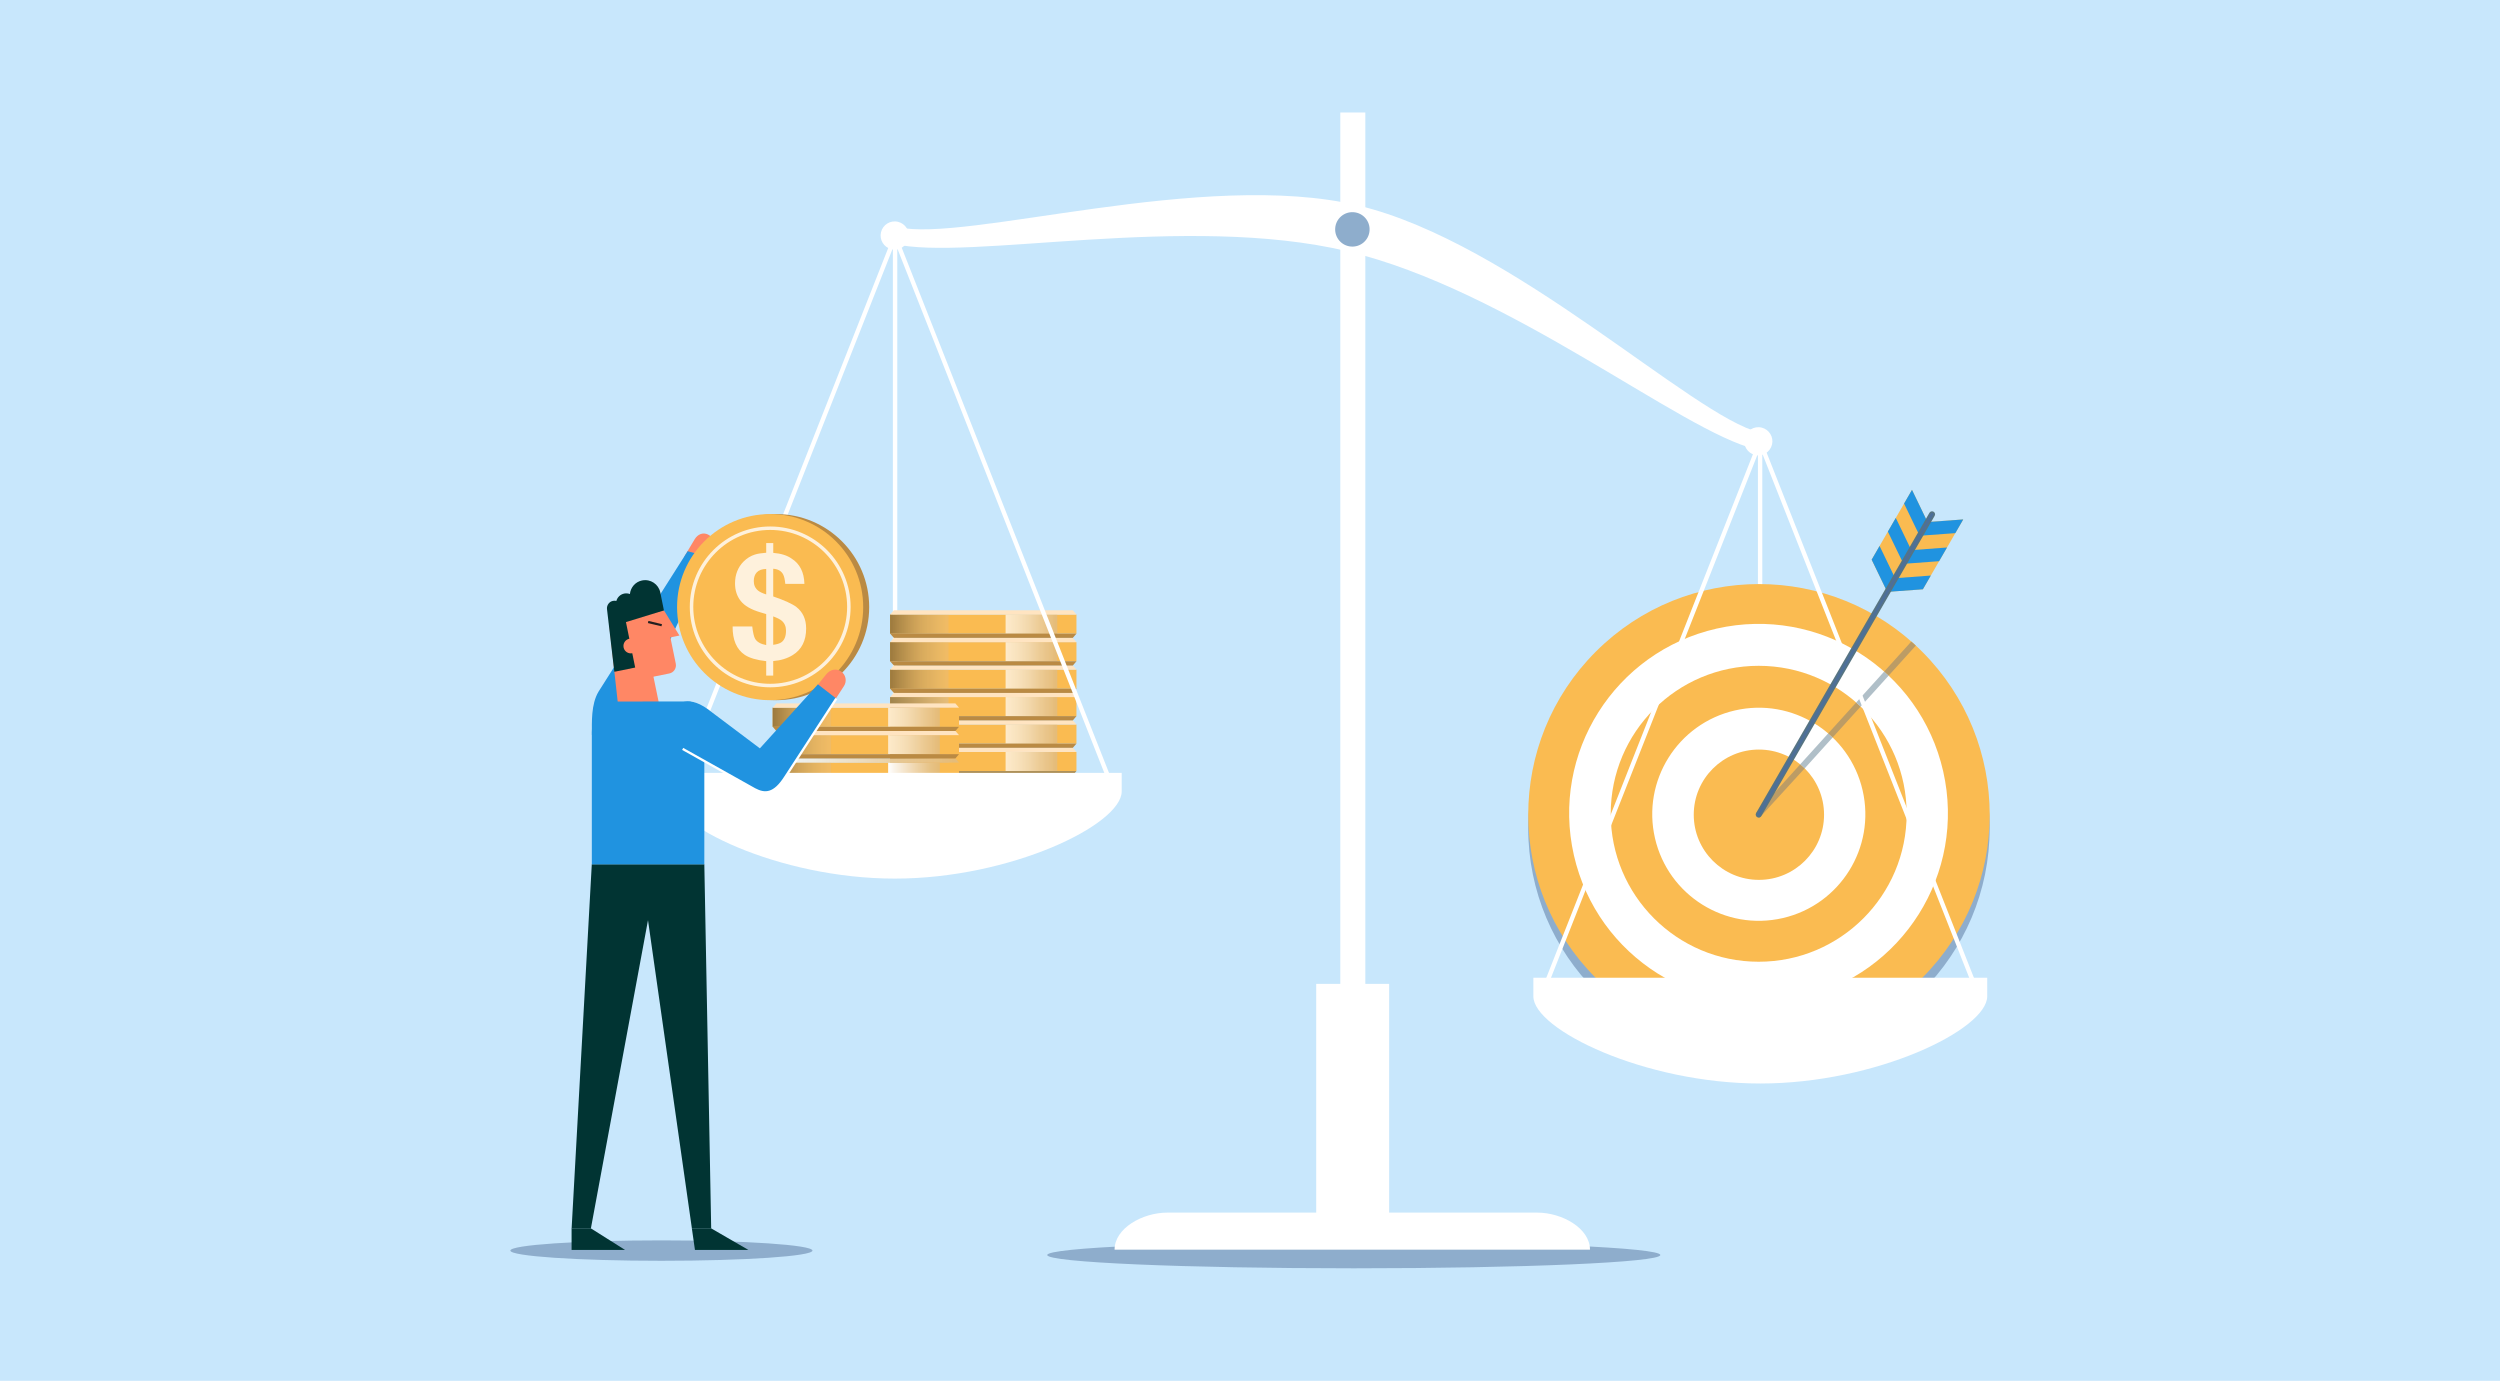 <?xml version="1.0" encoding="UTF-8"?><svg xmlns="http://www.w3.org/2000/svg" xmlns:xlink="http://www.w3.org/1999/xlink" viewBox="0 0 688 380"><defs><style>.cls-1{fill:#ba8a43;}.cls-2{fill:#bc9c65;}.cls-3{fill:#b0bfc8;}.cls-4{fill:url(#linear-gradient-8);}.cls-5{fill:url(#linear-gradient-7);}.cls-6{fill:url(#linear-gradient-5);}.cls-7{fill:url(#linear-gradient-6);}.cls-8{fill:url(#linear-gradient-9);}.cls-9{fill:url(#linear-gradient-4);}.cls-10{fill:url(#linear-gradient-3);}.cls-11{fill:url(#linear-gradient-2);}.cls-12{fill:#013433;}.cls-13{fill:#231f20;}.cls-14{fill:#567482;}.cls-15{fill:#ff8765;}.cls-16{fill:#fef1dc;}.cls-17{fill:url(#linear-gradient);}.cls-18{fill:#8eadcc;}.cls-19{fill:#fabb51;}.cls-20{fill:#2093e0;}.cls-21{fill:#fff;}.cls-22{fill:#4d6f99;}.cls-23{fill:#aa8b50;}.cls-24{fill:#ffe4c1;}.cls-25{fill:url(#linear-gradient-10);}.cls-26{fill:url(#linear-gradient-11);}.cls-27{fill:url(#linear-gradient-12);}.cls-28{fill:url(#linear-gradient-13);}.cls-29{fill:url(#linear-gradient-19);}.cls-30{fill:url(#linear-gradient-14);}.cls-31{fill:url(#linear-gradient-21);}.cls-32{fill:url(#linear-gradient-20);}.cls-33{fill:url(#linear-gradient-22);}.cls-34{fill:url(#linear-gradient-23);}.cls-35{fill:url(#linear-gradient-25);}.cls-36{fill:url(#linear-gradient-15);}.cls-37{fill:url(#linear-gradient-16);}.cls-38{fill:url(#linear-gradient-17);}.cls-39{fill:url(#linear-gradient-18);}.cls-40{fill:url(#linear-gradient-27);}.cls-41{fill:url(#linear-gradient-24);}.cls-42{fill:url(#linear-gradient-26);}.cls-43{fill:#c8e7fc;}</style><linearGradient id="linear-gradient" x1="276.74" y1="224.67" x2="290.96" y2="224.67" gradientUnits="userSpaceOnUse"><stop offset="0" stop-color="#fff"/><stop offset=".13" stop-color="#faf3e8"/><stop offset=".53" stop-color="#efd5ac"/><stop offset=".81" stop-color="#e7c387"/><stop offset=".97" stop-color="#e5bc79"/></linearGradient><linearGradient id="linear-gradient-2" x1="244.95" y1="224.67" x2="261.02" y2="224.67" gradientUnits="userSpaceOnUse"><stop offset="0" stop-color="#a1844c"/><stop offset=".2" stop-color="#b19156"/><stop offset=".7" stop-color="#d6b06f"/><stop offset=".97" stop-color="#e5bc79"/></linearGradient><linearGradient id="linear-gradient-3" y1="217.12" y2="217.12" xlink:href="#linear-gradient"/><linearGradient id="linear-gradient-4" y1="217.12" y2="217.12" xlink:href="#linear-gradient-2"/><linearGradient id="linear-gradient-5" x1="276.74" y1="209.56" x2="290.96" y2="209.56" gradientUnits="userSpaceOnUse"><stop offset="0" stop-color="#fff" stop-opacity=".7"/><stop offset=".08" stop-color="#fcf8f1" stop-opacity=".73"/><stop offset=".66" stop-color="#ebcc9a" stop-opacity=".93"/><stop offset=".97" stop-color="#e5bc79"/></linearGradient><linearGradient id="linear-gradient-6" y1="209.56" y2="209.56" xlink:href="#linear-gradient-2"/><linearGradient id="linear-gradient-7" y1="202.01" y2="202.01" xlink:href="#linear-gradient-5"/><linearGradient id="linear-gradient-8" y1="202.01" y2="202.01" xlink:href="#linear-gradient-2"/><linearGradient id="linear-gradient-9" y1="194.46" y2="194.46" xlink:href="#linear-gradient-5"/><linearGradient id="linear-gradient-10" y1="194.46" y2="194.46" xlink:href="#linear-gradient-2"/><linearGradient id="linear-gradient-11" y1="186.91" y2="186.91" xlink:href="#linear-gradient-5"/><linearGradient id="linear-gradient-12" x1="244.95" y1="186.91" x2="261.02" y2="186.91" gradientUnits="userSpaceOnUse"><stop offset="0" stop-color="#9b793d"/><stop offset=".56" stop-color="#caa463" stop-opacity=".68"/><stop offset=".97" stop-color="#e5bc79" stop-opacity=".5"/></linearGradient><linearGradient id="linear-gradient-13" y1="179.35" y2="179.35" xlink:href="#linear-gradient-5"/><linearGradient id="linear-gradient-14" y1="179.35" y2="179.35" xlink:href="#linear-gradient-12"/><linearGradient id="linear-gradient-15" x1="276.74" y1="171.75" x2="290.96" y2="171.75" gradientUnits="userSpaceOnUse"><stop offset="0" stop-color="#fff" stop-opacity=".7"/><stop offset=".08" stop-color="#fcf8f1" stop-opacity=".73"/><stop offset=".66" stop-color="#ebcc9a" stop-opacity=".93"/><stop offset=".97" stop-color="#e5bc79"/></linearGradient><linearGradient id="linear-gradient-16" y1="171.75" y2="171.75" xlink:href="#linear-gradient-12"/><linearGradient id="linear-gradient-17" x1="244.42" y1="227.6" x2="258.64" y2="227.6" xlink:href="#linear-gradient"/><linearGradient id="linear-gradient-18" x1="212.63" y1="227.6" x2="228.7" y2="227.6" xlink:href="#linear-gradient-2"/><linearGradient id="linear-gradient-19" x1="244.42" y1="220.04" x2="258.64" y2="220.04" xlink:href="#linear-gradient"/><linearGradient id="linear-gradient-20" x1="212.63" y1="220.04" x2="228.7" y2="220.04" xlink:href="#linear-gradient-2"/><linearGradient id="linear-gradient-21" x1="244.42" y1="212.49" x2="258.64" y2="212.49" xlink:href="#linear-gradient"/><linearGradient id="linear-gradient-22" x1="212.63" y1="212.49" x2="228.7" y2="212.49" xlink:href="#linear-gradient-12"/><linearGradient id="linear-gradient-23" x1="212.65" y1="209.27" x2="263.92" y2="209.27" xlink:href="#linear-gradient-5"/><linearGradient id="linear-gradient-24" x1="244.42" y1="204.94" x2="258.64" y2="204.94" xlink:href="#linear-gradient-5"/><linearGradient id="linear-gradient-25" x1="212.63" y1="204.94" x2="228.7" y2="204.94" xlink:href="#linear-gradient-12"/><linearGradient id="linear-gradient-26" x1="244.42" y1="197.39" x2="258.64" y2="197.39" xlink:href="#linear-gradient-5"/><linearGradient id="linear-gradient-27" x1="212.63" y1="197.39" x2="228.7" y2="197.39" xlink:href="#linear-gradient-12"/></defs><g id="Backgrounds"><rect class="cls-43" width="688" height="380"/></g><g id="Layer_1"><path class="cls-18" d="M223.59,344.16c0,1.55-18.61,2.81-41.57,2.81s-41.57-1.26-41.57-2.81,18.61-2.81,41.57-2.81,41.57,1.26,41.57,2.81Z"/><ellipse class="cls-18" cx="372.56" cy="345.38" rx="84.36" ry="3.66"/><rect class="cls-21" x="483.78" y="121.62" width="1.2" height="151.17"/><rect class="cls-21" x="245.72" y="65.12" width="1.21" height="151.17"/><rect class="cls-19" x="244.97" y="222.04" width="51.27" height="5.27"/><rect class="cls-17" x="276.74" y="222.04" width="14.22" height="5.27"/><rect class="cls-11" x="244.95" y="222.04" width="16.08" height="5.27"/><polygon class="cls-24" points="295.24 220.87 245.98 220.87 244.97 222.04 296.24 222.04 295.24 220.87"/><polygon class="cls-23" points="296.24 227.29 244.97 227.29 245.98 228.46 295.24 228.46 296.24 227.29"/><rect class="cls-19" x="244.97" y="214.48" width="51.27" height="5.27"/><rect class="cls-10" x="276.74" y="214.48" width="14.22" height="5.27"/><rect class="cls-9" x="244.95" y="214.48" width="16.08" height="5.27"/><polygon class="cls-24" points="295.24 213.32 245.98 213.32 244.97 214.48 296.24 214.48 295.24 213.32"/><polygon class="cls-23" points="296.24 219.74 244.97 219.74 245.98 220.91 295.24 220.91 296.24 219.74"/><rect class="cls-19" x="244.97" y="206.93" width="51.27" height="5.27"/><rect class="cls-6" x="276.74" y="206.93" width="14.22" height="5.27"/><rect class="cls-7" x="244.95" y="206.93" width="16.08" height="5.27"/><polygon class="cls-24" points="295.24 205.76 245.98 205.76 244.97 206.93 296.24 206.93 295.24 205.76"/><polygon class="cls-23" points="296.24 212.19 244.97 212.19 245.98 213.36 295.24 213.36 296.24 212.19"/><rect class="cls-19" x="244.97" y="199.38" width="51.27" height="5.27"/><rect class="cls-5" x="276.74" y="199.38" width="14.22" height="5.27"/><rect class="cls-4" x="244.95" y="199.38" width="16.08" height="5.27"/><polygon class="cls-24" points="295.24 198.21 245.98 198.21 244.97 199.38 296.24 199.38 295.24 198.21"/><polygon class="cls-1" points="296.24 204.64 244.97 204.64 245.98 205.8 295.24 205.8 296.24 204.64"/><rect class="cls-19" x="244.97" y="191.83" width="51.27" height="5.27"/><rect class="cls-8" x="276.74" y="191.83" width="14.22" height="5.27"/><rect class="cls-25" x="244.95" y="191.83" width="16.08" height="5.27"/><polygon class="cls-24" points="295.24 190.66 245.98 190.66 244.97 191.83 296.24 191.83 295.24 190.66"/><polygon class="cls-1" points="296.24 197.08 244.97 197.08 245.98 198.25 295.24 198.25 296.24 197.08"/><rect class="cls-19" x="244.97" y="184.27" width="51.27" height="5.27"/><rect class="cls-26" x="276.74" y="184.27" width="14.22" height="5.27"/><rect class="cls-27" x="244.95" y="184.27" width="16.08" height="5.27"/><polygon class="cls-24" points="295.24 183.11 245.98 183.11 244.97 184.27 296.24 184.27 295.24 183.11"/><polygon class="cls-1" points="296.24 189.53 244.97 189.53 245.98 190.7 295.24 190.7 296.24 189.53"/><rect class="cls-19" x="244.97" y="176.72" width="51.27" height="5.27"/><rect class="cls-28" x="276.74" y="176.72" width="14.22" height="5.27"/><rect class="cls-30" x="244.95" y="176.72" width="16.08" height="5.27"/><polygon class="cls-24" points="295.24 175.55 245.98 175.55 244.97 176.72 296.24 176.72 295.24 175.55"/><polygon class="cls-1" points="296.24 181.98 244.97 181.98 245.98 183.15 295.24 183.15 296.24 181.98"/><rect class="cls-19" x="244.97" y="169.11" width="51.27" height="5.27"/><rect class="cls-36" x="276.74" y="169.11" width="14.22" height="5.27"/><rect class="cls-37" x="244.95" y="169.11" width="16.08" height="5.27"/><polygon class="cls-24" points="295.24 167.95 245.98 167.95 244.97 169.11 296.24 169.11 295.24 167.95"/><polygon class="cls-1" points="296.24 174.37 244.97 174.37 245.98 175.54 295.24 175.54 296.24 174.37"/><rect class="cls-19" x="212.65" y="224.96" width="51.27" height="5.27"/><rect class="cls-38" x="244.42" y="224.96" width="14.22" height="5.27"/><rect class="cls-39" x="212.63" y="224.96" width="16.08" height="5.27"/><polygon class="cls-24" points="262.92 223.8 213.66 223.8 212.65 224.96 263.92 224.96 262.92 223.8"/><polygon class="cls-23" points="263.92 230.22 212.65 230.22 213.66 231.39 262.92 231.39 263.92 230.22"/><rect class="cls-19" x="212.65" y="217.41" width="51.27" height="5.27"/><rect class="cls-29" x="244.42" y="217.41" width="14.22" height="5.27"/><rect class="cls-32" x="212.63" y="217.41" width="16.08" height="5.27"/><polygon class="cls-24" points="262.92 216.24 213.66 216.24 212.65 217.41 263.92 217.41 262.92 216.24"/><polygon class="cls-23" points="263.92 222.67 212.65 222.67 213.66 223.84 262.92 223.84 263.92 222.67"/><rect class="cls-19" x="212.65" y="209.86" width="51.27" height="5.27"/><rect class="cls-31" x="244.42" y="209.86" width="14.22" height="5.27"/><rect class="cls-33" x="212.63" y="209.86" width="16.08" height="5.27"/><polygon class="cls-34" points="262.92 208.69 213.66 208.69 212.65 209.86 263.92 209.86 262.92 208.69"/><polygon class="cls-23" points="263.92 215.12 212.65 215.12 213.66 216.28 262.92 216.28 263.92 215.12"/><rect class="cls-19" x="212.65" y="202.31" width="51.27" height="5.27"/><rect class="cls-41" x="244.42" y="202.31" width="14.22" height="5.27"/><rect class="cls-35" x="212.63" y="202.31" width="16.08" height="5.27"/><polygon class="cls-24" points="262.92 201.14 213.66 201.14 212.65 202.31 263.92 202.31 262.92 201.14"/><polygon class="cls-1" points="263.92 207.56 212.65 207.56 213.66 208.73 262.92 208.73 263.92 207.56"/><rect class="cls-19" x="212.65" y="194.75" width="51.27" height="5.27"/><rect class="cls-42" x="244.42" y="194.75" width="14.22" height="5.27"/><rect class="cls-40" x="212.63" y="194.75" width="16.08" height="5.27"/><polygon class="cls-24" points="262.92 193.58 213.66 193.58 212.65 194.75 263.92 194.75 262.92 193.58"/><polygon class="cls-1" points="263.92 200.01 212.65 200.01 213.66 201.18 262.92 201.18 263.92 200.01"/><rect class="cls-21" x="368.85" y="30.96" width="6.89" height="282.88"/><rect class="cls-21" x="362.22" y="270.76" width="20.07" height="67.46"/><path class="cls-21" d="M437.56,343.9c0-5.86-7.64-10.19-14.52-10.19h-101.79c-6.88,0-14.52,4.33-14.52,10.19h130.84Z"/><polygon class="cls-21" points="304.68 214.67 246.31 66.79 187.94 214.67 186.82 214.22 246.31 63.51 305.8 214.22 304.68 214.67"/><path class="cls-21" d="M370.81,69.15c44.52,10.61,91.93,49.61,112.35,54.47,3.32.79,4.22-3.87,1.1-4.61-18.48-4.4-67.9-52.31-110.45-62.45-42.55-10.14-108.27,10.33-126.74,5.93-3.12-.74-4.42,3.82-1.1,4.61,20.42,4.87,80.33-8.56,124.85,2.05Z"/><path class="cls-21" d="M242.45,63.91c.5-2.08,2.58-3.37,4.67-2.87,2.08.5,3.37,2.58,2.87,4.67-.5,2.08-2.58,3.37-4.67,2.87-2.08-.5-3.37-2.58-2.87-4.67Z"/><path class="cls-21" d="M487.66,122.34c.5-2.08-.79-4.17-2.87-4.67-2.08-.5-4.17.79-4.67,2.87-.5,2.08.79,4.17,2.87,4.67,2.08.5,4.17-.79,4.67-2.87Z"/><path class="cls-18" d="M367.45,62.77c.19-2.61,2.47-4.57,5.08-4.37,2.61.19,4.57,2.47,4.37,5.08-.19,2.61-2.47,4.57-5.08,4.37-2.61-.19-4.57-2.47-4.37-5.08Z"/><path class="cls-21" d="M246.24,241.79c31.89,0,62.45-14.86,62.45-23.99v-5.11h-124.9v5.11c0,9.13,30.56,23.99,62.45,23.99Z"/><path class="cls-15" d="M188.31,153.19l2.88-4.81c.86-1.4,2.28-1.93,3.63-1.29,1.36.64,1.95,2.26,1.31,3.62l-2.37,4.99-5.45-2.5Z"/><path class="cls-20" d="M172.62,201.49l22.34-48.16-5.72-1.65-24.5,38.62c-2.12,3.51-1.85,8.5-1.85,11.97l9.73-.77Z"/><circle class="cls-1" cx="213.59" cy="167.08" r="25.61"/><circle class="cls-19" cx="211.94" cy="167.08" r="25.61"/><path class="cls-16" d="M211.96,189.15c-12.21,0-22.13-9.93-22.13-22.13s9.93-22.13,22.13-22.13,22.13,9.93,22.13,22.13-9.93,22.13-22.13,22.13ZM211.96,145.84c-11.67,0-21.17,9.5-21.17,21.17s9.5,21.17,21.17,21.17,21.17-9.5,21.17-21.17-9.5-21.17-21.17-21.17Z"/><path class="cls-16" d="M212.8,185.93h-1.94v-3.98c-2.63-.29-4.58-.87-5.88-1.72-2.28-1.53-3.4-4.14-3.36-7.83h5.4c.19,1.68.45,2.8.78,3.38.52.89,1.54,1.47,3.06,1.74v-8.53l-1.62-.48c-2.54-.75-4.34-1.79-5.39-3.12-1.05-1.33-1.57-2.94-1.57-4.82,0-1.24.2-2.36.61-3.38.41-1.01.98-1.89,1.71-2.62.95-.95,2-1.6,3.16-1.96.71-.23,1.74-.39,3.1-.5v-2.66h1.94v2.7c2.16.17,3.86.71,5.09,1.6,2.24,1.43,3.4,3.74,3.48,6.93h-5.26c-.11-1.19-.3-2.05-.59-2.6-.5-.95-1.41-1.47-2.73-1.56v7.62c3.16,1.09,5.28,2.06,6.37,2.9,1.79,1.4,2.69,3.37,2.69,5.92,0,3.36-1.23,5.8-3.7,7.32-1.51.93-3.29,1.48-5.36,1.64v4.02ZM210.86,156.57c-1.16.03-2.02.34-2.58.93-.56.59-.84,1.4-.84,2.43,0,1.12.42,2.01,1.26,2.66.47.36,1.19.69,2.16,1v-7.02ZM212.8,177.45c1.04-.13,1.8-.37,2.27-.72.83-.61,1.24-1.67,1.24-3.18,0-1.15-.39-2.05-1.17-2.72-.46-.39-1.24-.79-2.35-1.2v7.81Z"/><path class="cls-15" d="M179.84,186.22l4.35-.88c1.25-.25,2.04-1.48,1.78-2.72l-1.48-7.21,2.49-.51-4.26-6.93-15.17,3.09,2.65,23.94,11.47.14-1.84-8.91Z"/><rect class="cls-13" x="179.93" y="169.69" width=".61" height="3.84" transform="translate(-28.49 307.14) rotate(-76.59)"/><path class="cls-12" d="M176.7,159.74c-1.87.38-3.17,1.94-3.35,3.74-.48-.18-1.02-.24-1.57-.13-1.08.22-1.89,1.04-2.16,2.03-.29-.07-.6-.09-.92-.02-1.06.21-1.75,1.19-1.66,2.24l2.02,17.28,5.74-1.17-.8-3.94c-1.1.22-2.17-.49-2.39-1.59-.22-1.1.48-2.17,1.58-2.4l-.93-4.58,10.45-3.21s-1-4.92-1-4.94c-.47-2.29-2.7-3.77-4.99-3.31Z"/><polygon class="cls-12" points="193.83 237.85 195.72 338.08 190.41 338.08 178.33 253.23 162.61 338.08 157.31 338.08 162.86 237.85 193.83 237.85"/><polygon class="cls-12" points="157.3 338.04 157.3 343.99 172.03 343.99 162.6 338.04 157.3 338.04"/><polygon class="cls-12" points="190.4 338.04 191.25 343.99 205.98 343.99 195.7 338.04 190.4 338.04"/><path class="cls-20" d="M189.46,193.04l-19.95.02c-3.45,0-6.64,3.99-6.64,8.59v36.21h30.96v-40.15c0-3-2.8-4.67-4.37-4.67Z"/><path class="cls-15" d="M223.59,190.27l3.77-4.68c1.12-1.36,2.71-1.72,4.06-.83,1.35.88,1.72,2.69.84,4.04l-3.25,5-5.42-3.53Z"/><path class="cls-20" d="M187.88,206.11l19.43,10.91c3.11,1.83,5.79,1.63,8.63-2.8l14.21-21.97-5.06-3.92-15.97,17.62-13.07-9.83c-6.73-5.52-9.74-2.39-11.71-.28l-.41,1.19,3.94,9.08Z"/><path class="cls-21" d="M210.62,218.42c-1.07,0-2.09-.4-3.07-.92l-19.83-11.12.31-.56,19.82,11.11c2.66,1.41,5.05,1.4,8.01-3.27l14.02-21.59.53.35-14.02,21.59c-2.12,3.34-4.02,4.41-5.78,4.41Z"/><circle class="cls-18" cx="484.06" cy="227.88" r="63.5"/><circle class="cls-19" cx="484.06" cy="224.23" r="63.5" transform="translate(-16.77 407.96) rotate(-45)"/><circle class="cls-21" cx="483.95" cy="223.81" r="52.11" transform="translate(-37.54 112.69) rotate(-12.79)"/><circle class="cls-19" cx="483.99" cy="223.95" r="40.72"/><circle class="cls-21" cx="484.02" cy="224.08" r="29.32" transform="translate(-38 114.63) rotate(-13)"/><circle class="cls-19" cx="484.05" cy="224.21" r="17.93"/><path class="cls-2" d="M484.28,224.98c-.14.05-.29.05-.43.02-.28-.06-.52-.26-.62-.56-.06-.18-.04-.35.02-.52,0-.02.01-.04.02-.06.02-.05.05-.09.08-.14.03-.04.04-.09.08-.13l11.99-13.25c.43.35.84.72,1.24,1.11l-12.37,13.52Z"/><path class="cls-3" d="M503.11,201.84c.42.36.83.74,1.23,1.12l-7.69,8.5c-.39-.39-.81-.76-1.24-1.11l7.7-8.51Z"/><path class="cls-2" d="M510.81,193.33c.42.37.83.74,1.23,1.12l-7.69,8.5c-.4-.38-.81-.76-1.23-1.12l7.7-8.51Z"/><path class="cls-2" d="M525.99,176.56c.42.37.83.74,1.24,1.11l-7.49,8.28c-.4-.38-.81-.76-1.23-1.13l7.48-8.27Z"/><path class="cls-3" d="M518.51,184.82c.42.37.82.74,1.23,1.13l-7.69,8.5c-.4-.38-.81-.76-1.23-1.12l7.7-8.51Z"/><polygon class="cls-21" points="542.75 271.17 484.38 123.3 426.01 271.17 424.89 270.73 484.38 120.01 543.87 270.73 542.75 271.17"/><path class="cls-21" d="M484.43,298.18c31.89,0,62.45-14.86,62.45-23.99v-5.11h-124.9v5.11c0,9.13,30.56,23.99,62.45,23.99Z"/><polygon class="cls-19" points="519.36 162.89 529.18 162.17 540.28 142.95 530.46 143.67 519.36 162.89"/><polygon class="cls-20" points="528.28 147.44 538.1 146.72 540.28 142.95 530.46 143.67 528.28 147.44"/><polygon class="cls-20" points="523.82 155.17 533.64 154.44 535.82 150.67 526 151.4 523.82 155.17"/><polygon class="cls-20" points="519.36 162.89 529.18 162.17 531.36 158.39 521.54 159.12 519.36 162.89"/><polygon class="cls-19" points="519.37 162.9 515.08 154.03 526.18 134.81 530.46 143.68 519.37 162.9"/><polygon class="cls-20" points="528.28 147.45 524 138.58 526.18 134.81 530.46 143.68 528.28 147.45"/><polygon class="cls-20" points="523.83 155.17 519.54 146.3 521.72 142.53 526 151.4 523.83 155.17"/><polygon class="cls-20" points="519.37 162.89 515.08 154.02 517.26 150.25 521.54 159.12 519.37 162.89"/><path class="cls-14" d="M484.01,224.98c-.14,0-.28-.04-.42-.11-.4-.23-.53-.74-.3-1.14l47.69-82.61c.23-.4.74-.53,1.14-.3.4.23.53.74.3,1.14l-47.69,82.61c-.15.27-.43.42-.72.42Z"/><path class="cls-22" d="M484.01,224.52c-.06,0-.13-.02-.19-.05-.18-.1-.24-.34-.14-.52l47.69-82.61c.1-.18.34-.24.52-.14.18.1.24.34.14.52l-47.69,82.61c-.07.12-.2.19-.33.19Z"/></g></svg>